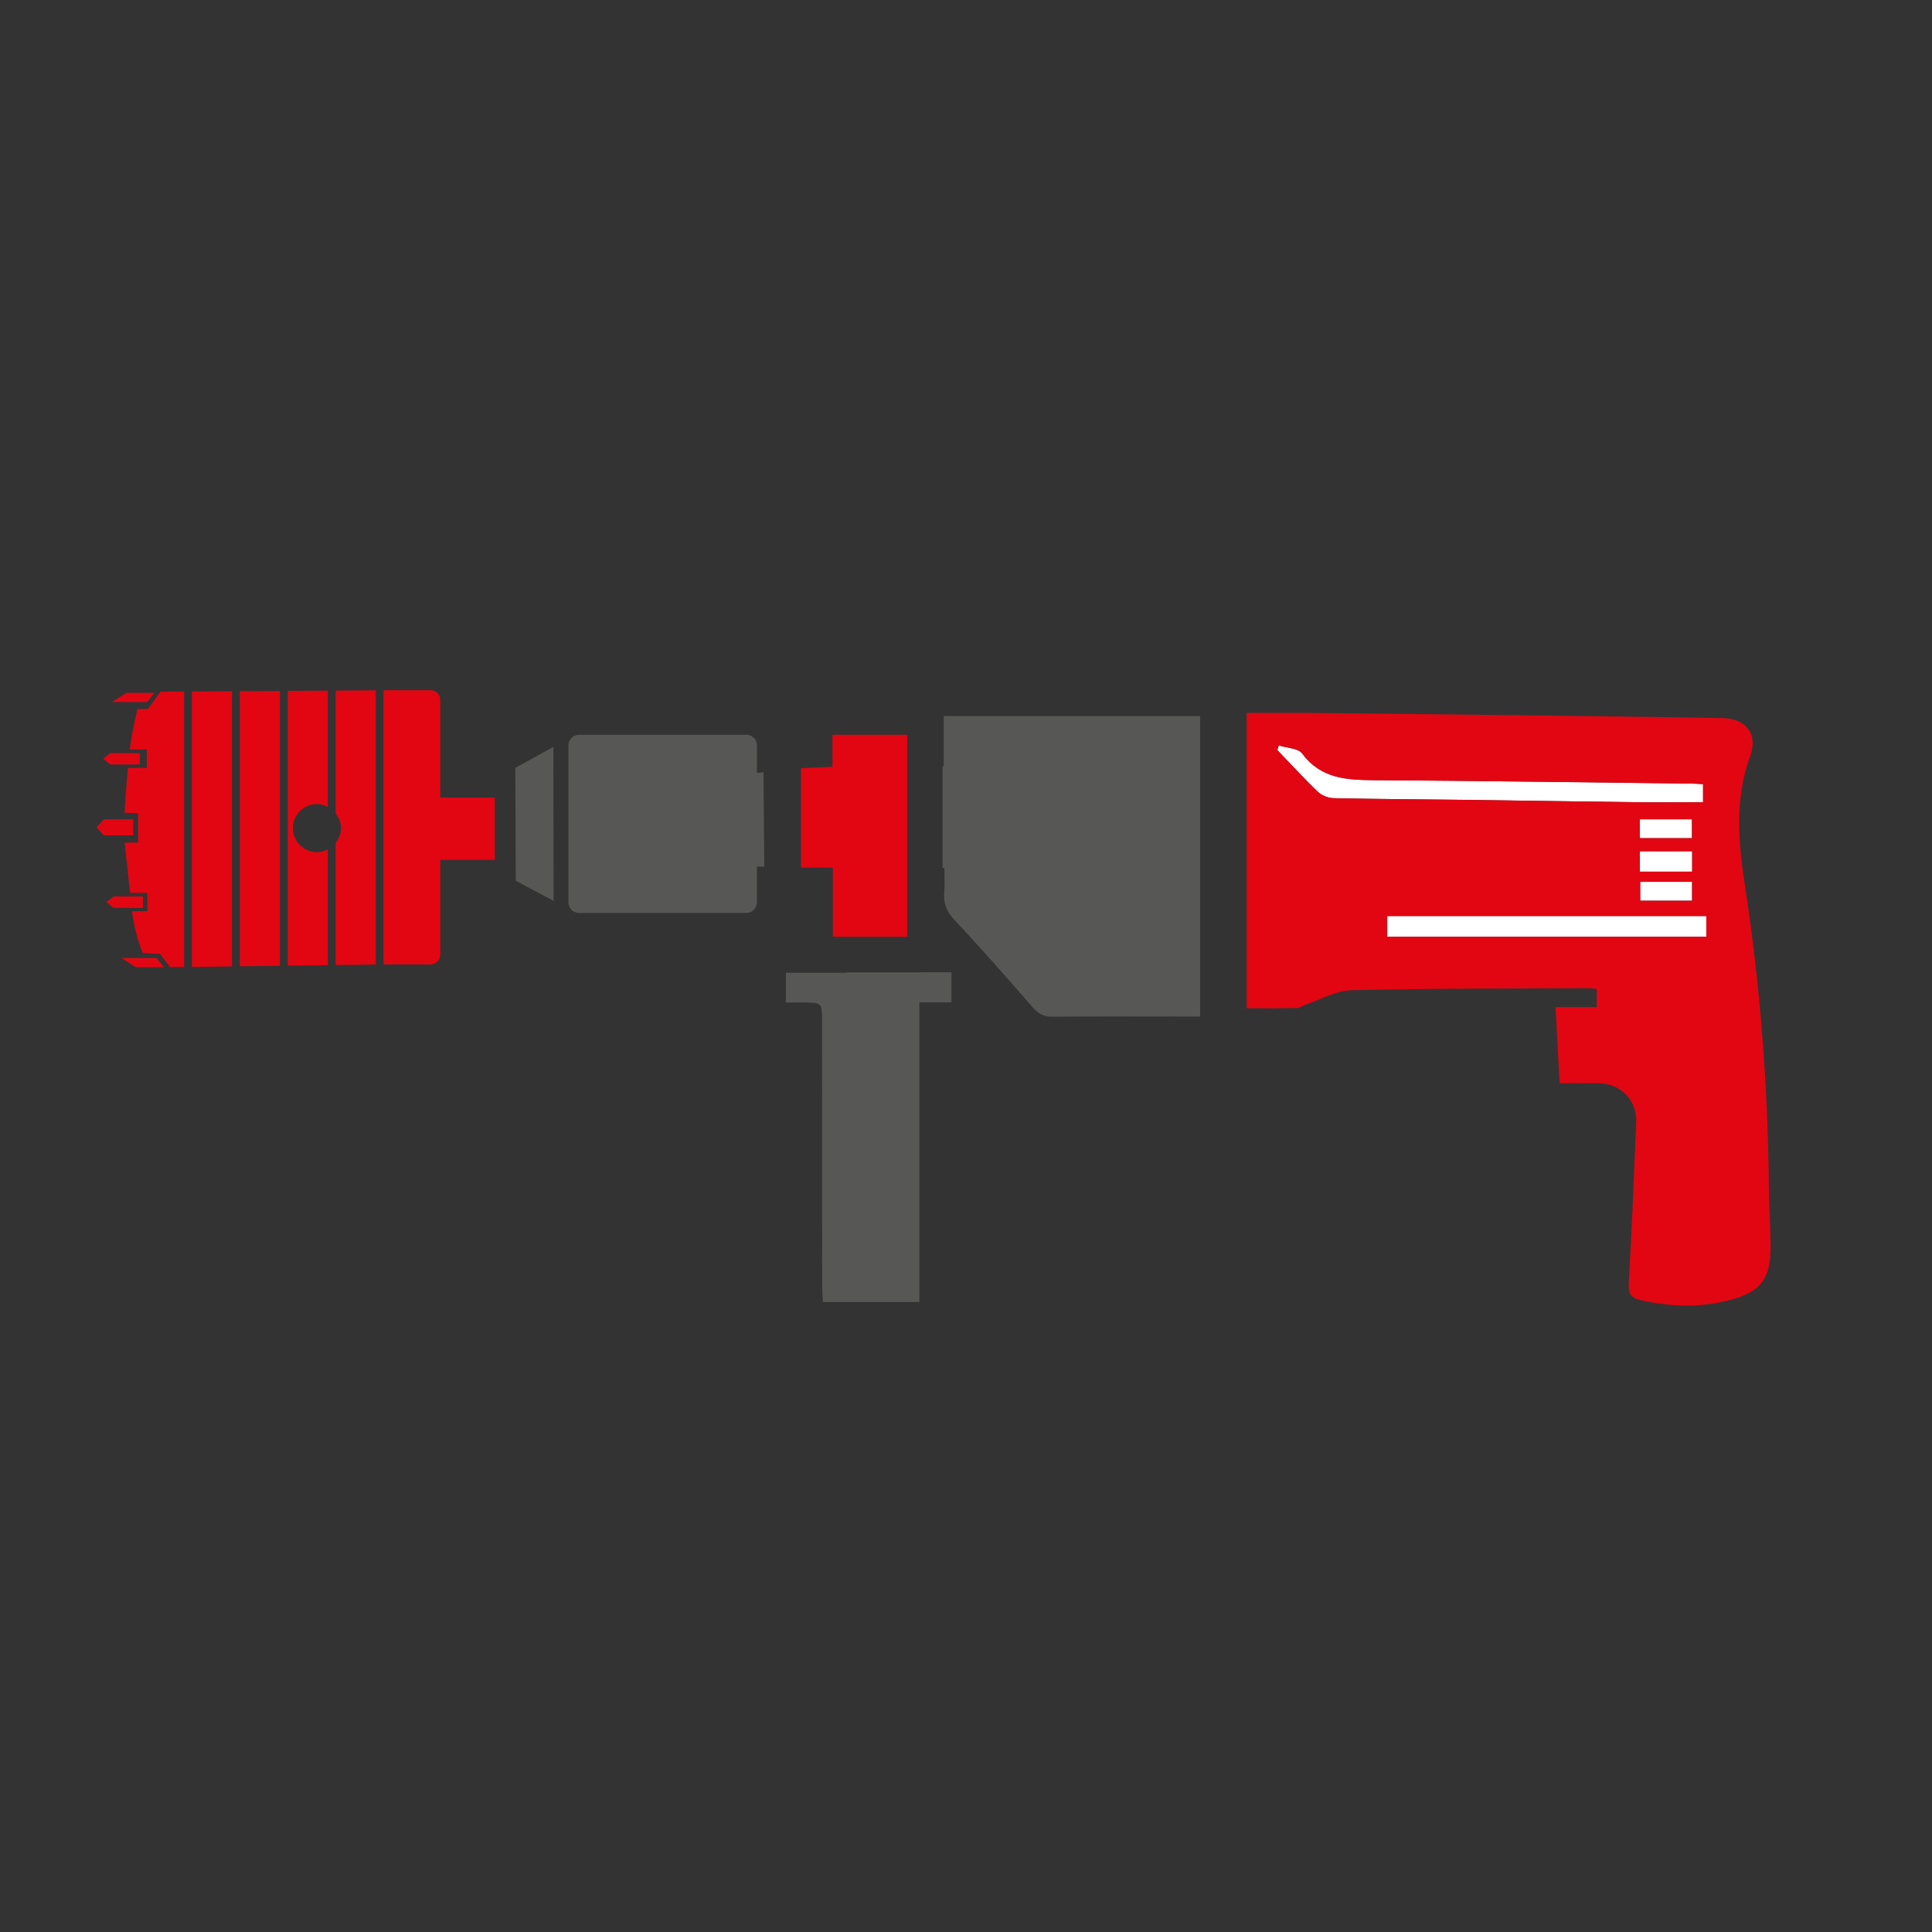 <?xml version="1.0" encoding="utf-8"?>
<!-- Generator: Adobe Illustrator 26.0.1, SVG Export Plug-In . SVG Version: 6.00 Build 0)  -->
<svg version="1.1" id="Layer_1" xmlns="http://www.w3.org/2000/svg" xmlns:xlink="http://www.w3.org/1999/xlink" x="0px" y="0px"
	 viewBox="0 0 28.3 28.3" style="enable-background:new 0 0 28.3 28.3;" xml:space="preserve">
<rect x="0" y="0" width="28.3" height="28.3" fill="#333333" stroke="none"/>
<style type="text/css">
	.st0{fill:#FFFFFF;}
	.st1{fill:#E20613;}
	.st2{fill:#575756;}
	.st3{fill-rule:evenodd;clip-rule:evenodd;fill:#575756;}
</style>
<g>
	<path class="st0" d="M18.732,10.919c0.118,0.038,0.284,0.039,0.344,0.12c0.274,0.369,0.651,0.386,1.057,0.389
		c1.56,0.009,3.12,0.033,4.68,0.051c0.04,0.001,0.08,0.004,0.134,0.007c0,0.088,0,0.167,0,0.265c-0.348,0-0.701,0.004-1.055-0.001
		c-0.786-0.009-1.573-0.023-2.36-0.033c-0.664-0.008-1.327-0.011-1.991-0.025c-0.08-0.001-0.177-0.037-0.233-0.09
		c-0.207-0.197-0.399-0.409-0.598-0.615C18.718,10.964,18.725,10.942,18.732,10.919z"/>
	<path class="st0" d="M24.994,13.419c0,0.105,0,0.198,0,0.303c-1.561,0-3.113,0-4.675,0c0-0.101,0-0.194,0-0.303
		C21.869,13.419,23.421,13.419,24.994,13.419z"/>
	<path class="st0" d="M24.787,12.47c0,0.101,0,0.194,0,0.299c-0.258,0-0.508,0-0.767,0c0-0.103,0-0.195,0-0.299
		C24.277,12.47,24.527,12.47,24.787,12.47z"/>
	<path class="st0" d="M24.019,12.278c0-0.092,0-0.177,0-0.277c0.256,0,0.503,0,0.765,0c0,0.089,0,0.175,0,0.277
		C24.535,12.278,24.281,12.278,24.019,12.278z"/>
	<path class="st0" d="M24.786,12.917c0,0.097,0,0.182,0,0.277c-0.255,0-0.499,0-0.76,0c0-0.088,0-0.178,0-0.277
		C24.28,12.917,24.529,12.917,24.786,12.917z"/>
	<g>
		<path class="st1" d="M25.91,17.375c-0.014-1.479-0.127-2.949-0.352-4.414c-0.096-0.625-0.15-1.261,0.078-1.885
			c0.12-0.329-0.064-0.553-0.41-0.558c-0.623-0.01-1.246-0.02-1.869-0.027c-1.342-0.017-2.684-0.033-4.026-0.047
			c-0.349-0.004-0.702-0.001-1.07-0.001v4.326c0.253,0.001,0.494,0.001,0.732-0.003c0.043-0.001,0.084-0.034,0.129-0.049
			c0.223-0.075,0.446-0.206,0.67-0.212c1.164-0.028,2.329-0.024,3.493-0.03c0.033,0,0.065,0.007,0.103,0.012
			c0,0.088,0,0.167,0,0.265c-0.22,0-0.43,0-0.603,0c0.02,0.378,0.04,0.739,0.06,1.114c0.067,0,0.169,0,0.271,0
			c0.103,0,0.206-0.003,0.308,0.001c0.322,0.011,0.555,0.25,0.543,0.57c-0.032,0.786-0.064,1.573-0.109,2.359
			c-0.008,0.146,0.027,0.214,0.168,0.247c0.434,0.1,0.869,0.115,1.3,0.003c0.477-0.125,0.613-0.313,0.609-0.807
			C25.933,17.949,25.912,17.662,25.91,17.375z M19.541,11.692c-0.08-0.001-0.177-0.037-0.233-0.09
			c-0.207-0.197-0.399-0.409-0.598-0.615c0.007-0.023,0.014-0.046,0.021-0.068c0.118,0.038,0.284,0.039,0.344,0.12
			c0.275,0.369,0.651,0.386,1.057,0.389c1.56,0.009,3.12,0.033,4.68,0.051c0.04,0.001,0.08,0.004,0.134,0.007
			c0,0.088,0,0.167,0,0.265c-0.348,0-0.701,0.004-1.055-0.001c-0.786-0.009-1.573-0.023-2.36-0.033
			C20.869,11.709,20.205,11.706,19.541,11.692z M24.02,12.767c0-0.103,0-0.195,0-0.299c0.257,0,0.507,0,0.767,0
			c0,0.101,0,0.194,0,0.299C24.528,12.767,24.279,12.767,24.02,12.767z M24.786,12.917c0,0.097,0,0.182,0,0.277
			c-0.255,0-0.499,0-0.76,0c0-0.088,0-0.178,0-0.277C24.28,12.917,24.529,12.917,24.786,12.917z M24.019,12.278
			c0-0.092,0-0.177,0-0.277c0.256,0,0.503,0,0.765,0c0,0.089,0,0.175,0,0.277C24.535,12.278,24.281,12.278,24.019,12.278z
			 M24.994,13.721c-1.561,0-3.113,0-4.675,0c0-0.101,0-0.194,0-0.303c1.55,0,3.102,0,4.675,0
			C24.994,13.523,24.994,13.617,24.994,13.721z"/>
	</g>
	<g>
		<path class="st2" d="M13.824,11.224c-0.006,0-0.011,0-0.017,0v1.49c0.009,0,0.017,0,0.026,0c0,0.123,0.008,0.239-0.002,0.353
			c-0.015,0.168,0.038,0.291,0.158,0.418c0.389,0.413,0.763,0.841,1.136,1.269c0.084,0.096,0.164,0.141,0.294,0.139
			c0.603-0.007,1.206-0.003,1.809-0.003c0.111,0,0.226,0,0.352,0v-4.401c-1.26,0-2.497,0-3.756,0
			C13.824,10.746,13.824,10.989,13.824,11.224z"/>
	</g>
	<g>
		<path class="st1" d="M12.199,13.721h1.09v-2.958c-0.371,0-0.724,0-1.095,0c0,0.161,0,0.308,0,0.469
			c-0.168,0.008-0.314,0.014-0.461,0.02c0,0.494,0,0.967,0,1.457c0.16,0,0.301,0,0.466,0C12.199,13.057,12.199,13.39,12.199,13.721z
			"/>
		<path class="st2" d="M13.108,14.243L13.108,14.243h-0.71c0,0.002,0,0.004,0,0.006c-0.305,0-0.596,0-0.886,0
			c0,0.159,0,0.291,0,0.436c0.092,0,0.167,0,0.241,0c0.289,0,0.289,0.001,0.289,0.285c0,1.288,0,2.577,0.001,3.864
			c0,0.078,0.007,0.156,0.011,0.238c0.477,0,0.928,0,1.413,0c0-1.469,0-2.918,0-4.389c0.166,0,0.313,0,0.47,0
			c0-0.154,0-0.287,0-0.441C13.655,14.243,13.384,14.243,13.108,14.243z"/>
	</g>
	<path class="st3" d="M8.106,10.94l-0.558,0.308l0.007,1.654l0.554,0.294L8.106,10.94z"/>
	<path class="st3" d="M11.195,12.695l-0.011-1.383l-0.096,0.009v-0.403c0-0.085-0.07-0.155-0.155-0.155H8.481
		c-0.085,0-0.155,0.07-0.155,0.155v2.3c0,0.085,0.07,0.155,0.155,0.155h2.451c0.085,0,0.155-0.07,0.155-0.155v-0.525L11.195,12.695z
		"/>
</g>
<g>
	<rect x="6.118" y="11.683" class="st1" width="1.129" height="0.912"/>
	<polygon class="st1" points="1.779,14.033 2.294,14.033 2.399,14.168 1.99,14.168 	"/>
	<polygon class="st1" points="1.641,10.283 2.156,10.283 2.262,10.149 1.852,10.149 	"/>
	<polygon class="st1" points="1.521,12.001 1.951,12.001 1.951,12.236 1.521,12.236 1.415,12.119 	"/>
	<polygon class="st1" points="1.664,13.131 2.094,13.131 2.094,13.299 1.664,13.299 1.558,13.215 	"/>
	<polygon class="st1" points="1.616,11.03 2.047,11.03 2.047,11.198 1.616,11.198 1.511,11.114 	"/>
	<g>
		<polygon class="st1" points="2.811,14.164 3.398,14.156 3.398,10.125 2.811,10.129 		"/>
		<polygon class="st1" points="4.1,10.121 3.513,10.124 3.513,14.154 4.1,14.147 		"/>
		<path class="st1" d="M4.802,12.44c-0.048,0.025-0.101,0.043-0.159,0.043c-0.195,0-0.353-0.158-0.353-0.353
			c0-0.195,0.158-0.353,0.353-0.353c0.058,0,0.111,0.018,0.159,0.043v-1.703L4.215,10.12v4.025l0.587-0.008V12.44z"/>
		<path class="st1" d="M2.696,10.129l-0.343,0.002l-0.175,0.237l-0.013,0.018H2.156H2.013c-0.021,0.096-0.074,0.308-0.106,0.542
			c-0.002,0.016-0.004,0.033-0.006,0.051H2.15v0.269H1.874c-0.025,0.268-0.048,0.577-0.048,0.657l0.198,0.009l-0.002,0.191
			l0.002,0.237l-0.198,0c0.008,0.093,0.048,0.435,0.08,0.736h0.253v0.269H1.934c0.028,0.259,0.115,0.512,0.155,0.612l0.194,0.012
			l0.062,0.003l0.147,0.193l0.205-0.003V10.129z"/>
		<path class="st1" d="M5.504,10.112l-0.587,0.004v1.801c0.046,0.06,0.079,0.131,0.079,0.213s-0.032,0.153-0.079,0.213v1.793
			l0.587-0.008V10.112z"/>
		<path class="st1" d="M6.289,11.714c-0.011,0-0.011,0-0.011,0H6.183c-0.032-0.574-0.106-1.041-0.202-1.328
			c0-0.011-0.011-0.011-0.011-0.021c-0.011-0.032-0.021-0.064-0.042-0.085c-0.043-0.106-0.106-0.159-0.159-0.159
			C5.758,10.11,5.747,10.11,5.747,10.11l-0.129,0.001v4.016l0.139-0.002c0.011,0,0.011,0,0.032,0c0.011,0,0.011,0,0.021,0
			c0.191,0.032,0.34-0.627,0.382-1.529l0.064-0.011h0.011c0.138-0.011,0.181-0.202,0.181-0.435
			C6.449,11.937,6.406,11.746,6.289,11.714z"/>
	</g>
	<path class="st1" d="M6.307,14.127H5.76c-0.078,0-0.142-0.064-0.142-0.142v-3.733c0-0.078,0.064-0.142,0.142-0.142h0.547
		c0.078,0,0.142,0.064,0.142,0.142v3.733C6.449,14.063,6.385,14.127,6.307,14.127z"/>
</g>
</svg>
